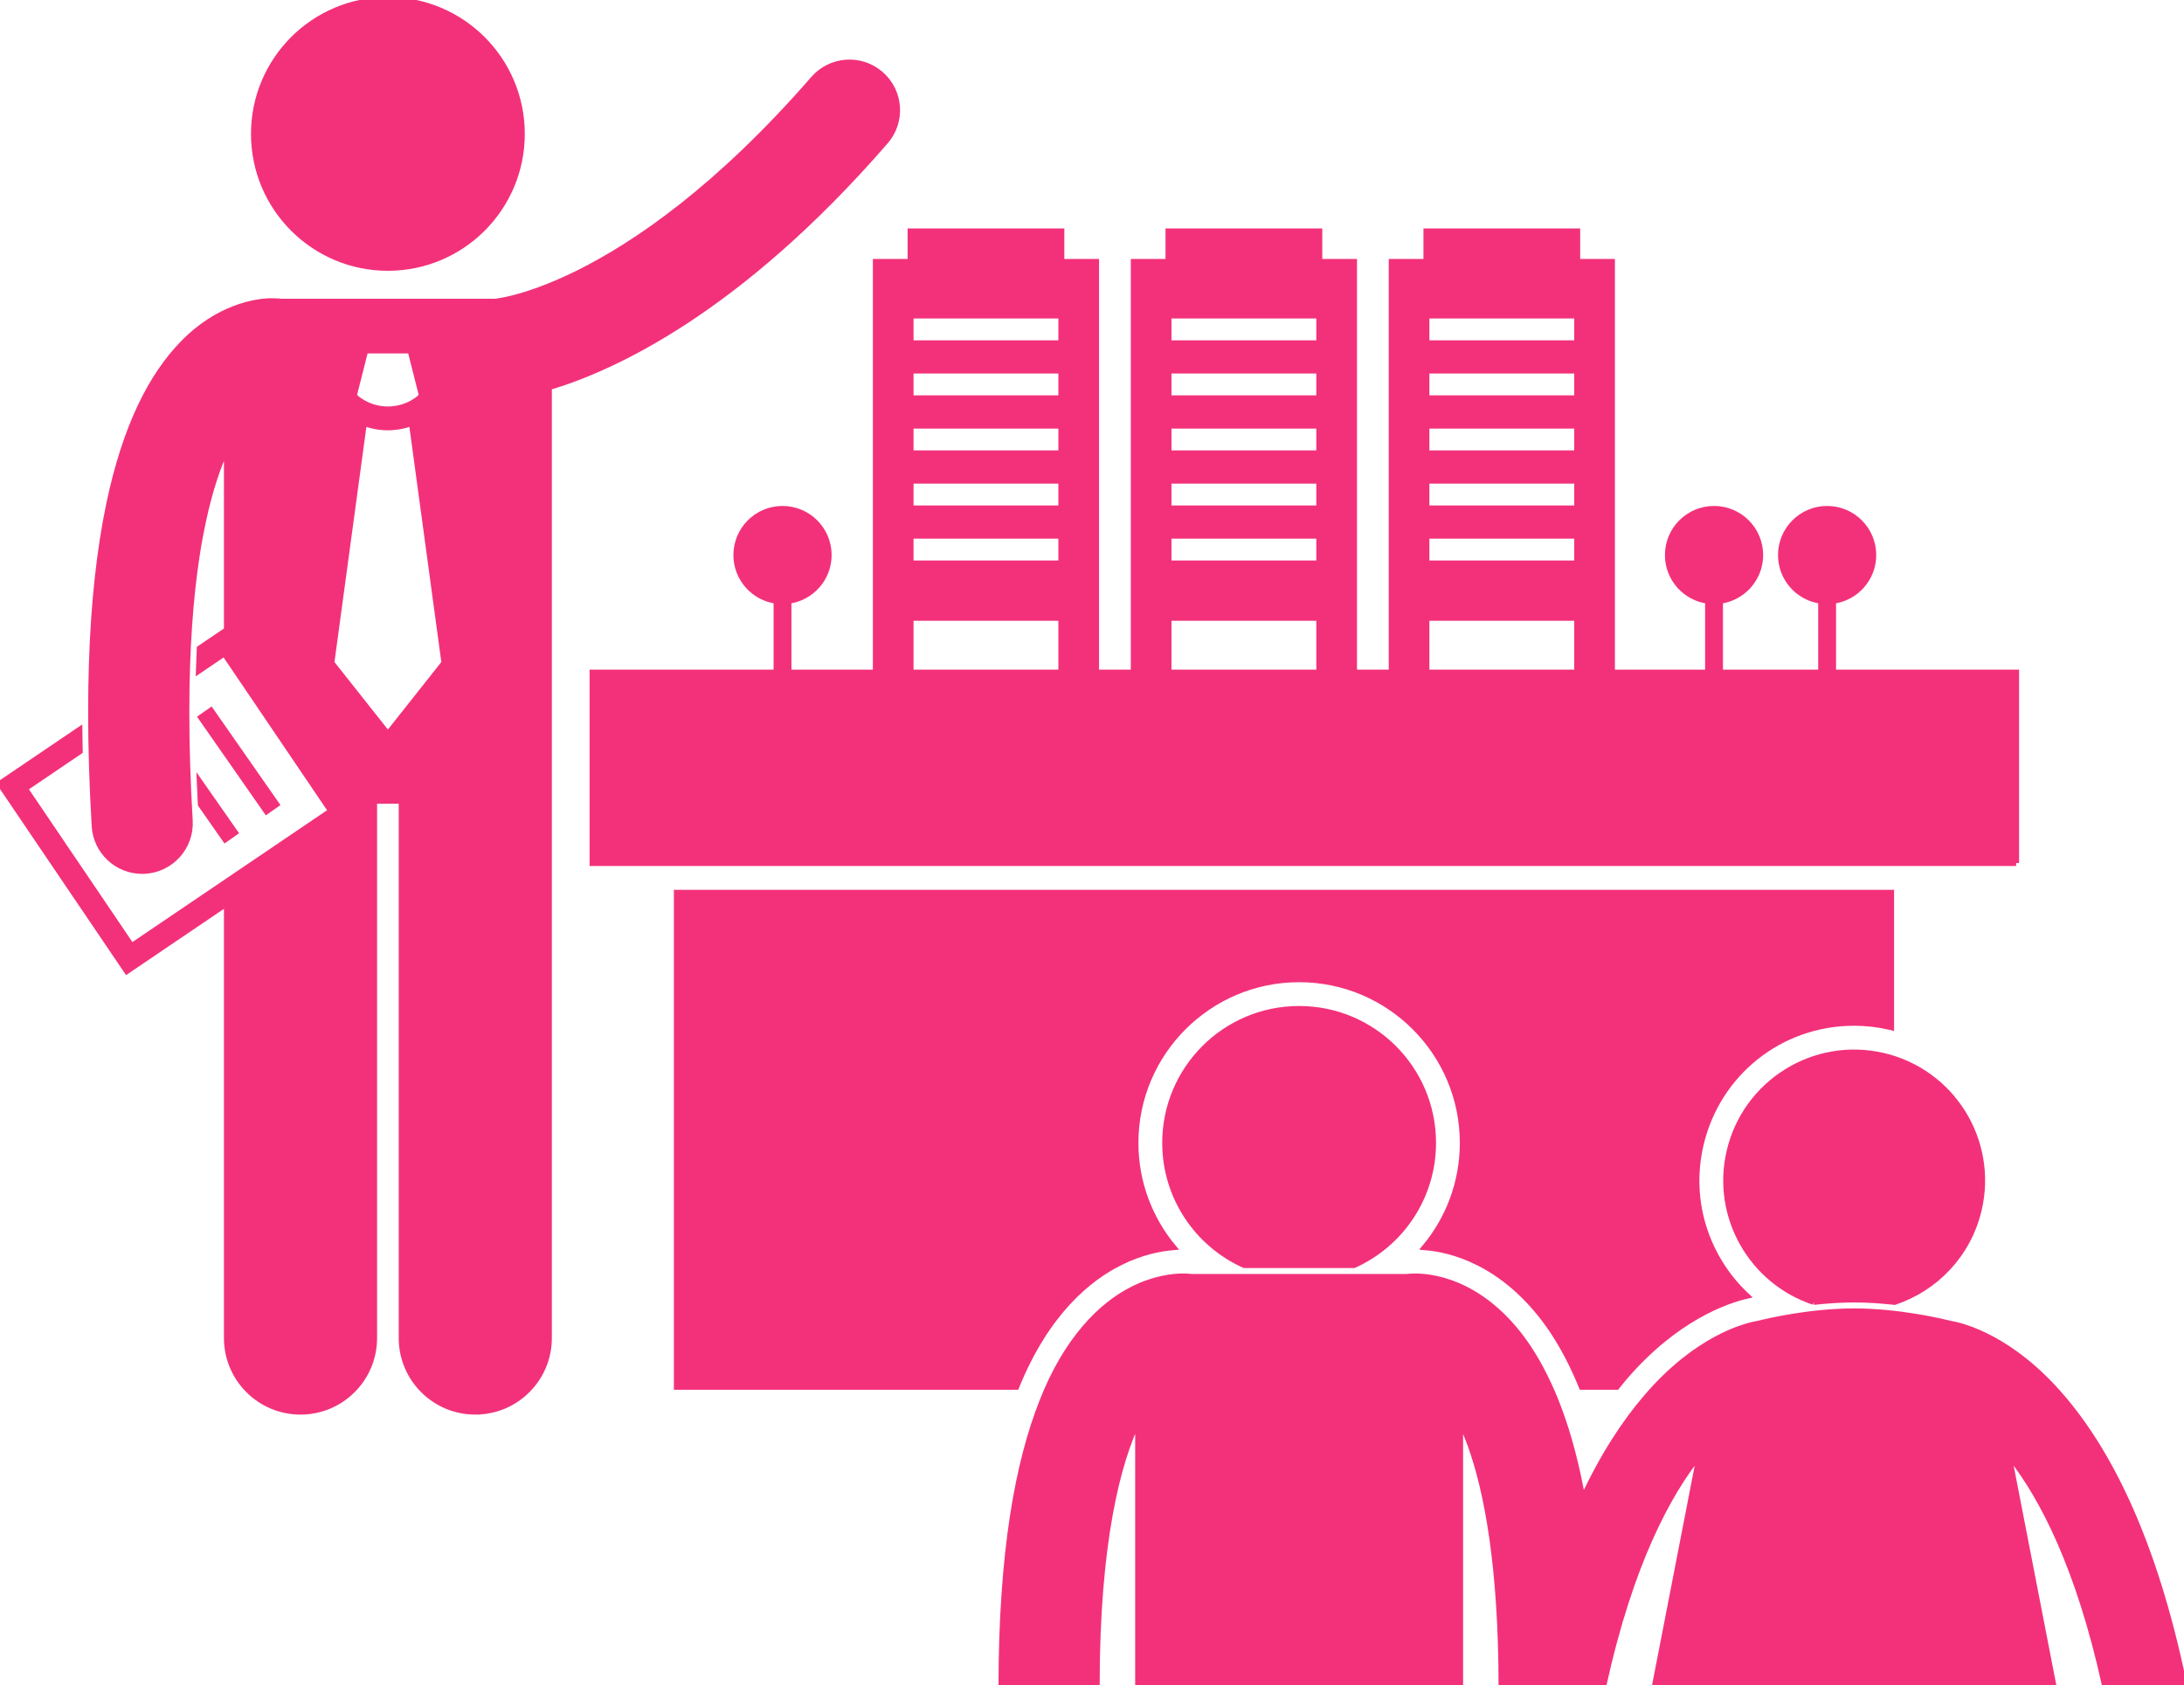 <svg width="366.924" height="283.148" xmlns="http://www.w3.org/2000/svg">

 <g>
  <title>background</title>
  <rect fill="none" id="canvas_background" height="402" width="582" y="-1" x="-1"/>
 </g>
 <g>
  <title fill="#f3317a" stroke="#f3317a">Layer 1</title>
  <path fill="#f3317a" stroke="#f3317a" id="svg_2" d="m188.139,212.138c3.543,-1.786 6.746,-2.395 8.947,-2.582c-3.949,-4.762 -6.326,-10.871 -6.326,-17.525c0,-15.164 12.336,-27.5 27.5,-27.5c15.164,0 27.498,12.336 27.498,27.5c0,6.655 -2.377,12.764 -6.326,17.526c2.221,0.189 5.418,0.801 8.971,2.593c4.793,2.395 9.154,6.435 12.605,11.673c1.783,2.724 3.355,5.797 4.744,9.188l5.861,0c0.395,-0.489 0.783,-0.994 1.188,-1.465c8.699,-10.187 17.336,-13.057 20.631,-13.82c-1.68,-1.573 -3.168,-3.371 -4.418,-5.378c-3.74,-6.01 -4.912,-13.115 -3.307,-20.009c2.81,-12.065 13.416,-20.49 25.787,-20.49c2.02,0 4.047,0.232 6.025,0.695c0.066,0.016 0.131,0.036 0.197,0.052l0,-22.585l-204,0l0,83l57.016,0c5.11,-12.616 12.264,-18.322 17.407,-20.873z"/>
  <path fill="#f3317a" stroke="#f3317a" id="svg_3" d="m338.717,145.011l0,-5l0,-27l-30.75,0l0,-12.072c3.807,-0.492 6.75,-3.738 6.75,-7.678c0,-4.28 -3.469,-7.75 -7.75,-7.75c-4.279,0 -7.75,3.47 -7.75,7.75c0,3.94 2.943,7.187 6.75,7.678l0,12.072l-17,0l0,-12.072c3.807,-0.492 6.75,-3.738 6.75,-7.678c0,-4.28 -3.469,-7.75 -7.75,-7.75c-4.279,0 -7.75,3.47 -7.75,7.75c0,3.94 2.943,7.187 6.75,7.678l0,12.072l-16.152,0l0,-69l-5.834,0l0,-5.125l-25.334,0l0,5.125l-5.832,0l0,69l-6.334,0l0,-69l-5.834,0l0,-5.125l-25.334,0l0,5.125l-5.832,0l0,69l-6.334,0l0,-69l-5.834,0l0,-5.125l-25.333,0l0,5.125l-5.834,0l0,69l-14.68,0l0,-12.072c3.807,-0.492 6.75,-3.738 6.75,-7.678c0,-4.28 -3.469,-7.75 -7.75,-7.75c-4.279,0 -7.75,3.47 -7.75,7.75c0,3.94 2.943,7.187 6.75,7.678l0,12.072l-30.915,0l0,27l0,5l239.166,0zm-99.07,-92l25.334,0l0,4.667l-25.334,0l0,-4.667zm0,9.25l25.334,0l0,4.667l-25.334,0l0,-4.667zm0,9.25l25.334,0l0,4.668l-25.334,0l0,-4.668zm0,9.251l25.334,0l0,4.667l-25.334,0l0,-4.667zm0,9.25l25.334,0l0,4.667l-25.334,0l0,-4.667zm0,13.791l25.334,0l0,9.208l-25.334,0l0,-9.208zm-43.334,-50.792l25.334,0l0,4.667l-25.334,0l0,-4.667zm0,9.25l25.334,0l0,4.667l-25.334,0l0,-4.667zm0,9.25l25.334,0l0,4.668l-25.334,0l0,-4.668zm0,9.251l25.334,0l0,4.667l-25.334,0l0,-4.667zm0,9.25l25.334,0l0,4.667l-25.334,0l0,-4.667zm0,13.791l25.334,0l0,9.208l-25.334,0l0,-9.208zm-43.333,-50.792l25.332,0l0,4.667l-25.332,0l0,-4.667zm0,9.25l25.332,0l0,4.667l-25.332,0l0,-4.667zm0,9.25l25.332,0l0,4.668l-25.332,0l0,-4.668zm0,9.251l25.332,0l0,4.667l-25.332,0l0,-4.667zm0,9.25l25.332,0l0,4.667l-25.332,0l0,-4.667zm0,13.791l25.332,0l0,9.208l-25.332,0l0,-9.208z"/>
  <path fill="#f3317a" stroke="#f3317a" id="svg_4" d="m79.85,237.183c6.828,0 12.365,-5.533 12.365,-12.363l0,-159.772c10.805,-3.214 31.869,-12.852 56.535,-41.286c2.9,-3.334 2.549,-8.386 -0.783,-11.286c-3.332,-2.9 -8.385,-2.549 -11.285,0.783c-16.143,18.545 -29.949,27.866 -39.426,32.59c-4.74,2.36 -8.404,3.571 -10.768,4.19c-1.182,0.309 -2.037,0.468 -2.539,0.549c-0.25,0.041 -0.412,0.06 -0.48,0.066c-0.008,0.001 -0.016,0.002 -0.02,0.002c-0.113,0.009 -0.223,0.029 -0.336,0.043l-35.834,0c-0.004,0 -0.006,-0.002 -0.01,-0.002l0,-0.002c-0.301,-0.038 -0.779,-0.08 -1.414,-0.08c-2.844,-0.078 -9.385,1.106 -15.197,7.188c-5.094,5.275 -9.52,13.597 -12.307,26.895c-0.404,1.936 -0.777,3.975 -1.109,6.128c-0.002,0.008 -0.002,0.017 -0.004,0.025c-1.219,7.913 -1.93,17.379 -1.93,28.788c0,5.855 0.186,12.224 0.594,19.159c0.248,4.25 3.774,7.531 7.98,7.531c0.156,0 0.314,-0.004 0.475,-0.014c4.41,-0.258 7.775,-4.045 7.518,-8.455c-0.393,-6.651 -0.568,-12.709 -0.566,-18.222c-0.002,-10.739 0.674,-19.409 1.742,-26.344c0.002,-0.01 0.004,-0.019 0.006,-0.029c0.313,-2.043 0.664,-3.918 1.037,-5.662c1.176,-5.487 2.605,-9.564 4.029,-12.553l0,30.814l-4.57,3.095c-0.059,1.218 -0.105,2.46 -0.143,3.721l4.289,-2.905l17.945,26.494l-33.533,22.711l-17.943,-26.495l9.225,-6.248c-0.027,-1.208 -0.047,-2.402 -0.061,-3.584l-13.332,9.031l21.311,31.463l16.812,-11.388l0,73.06c0,6.83 5.537,12.363 12.363,12.363c6.828,0 12.365,-5.533 12.365,-12.363l0,-90.271l4.635,0l0,90.271c0,6.83 5.537,12.364 12.364,12.364zm-18.483,-178.301l3.801,0l3.799,0l1.9,7.5l-0.289,0.456c-1.566,1.306 -3.484,1.96 -5.412,1.962c-1.928,-0.002 -3.844,-0.655 -5.408,-1.958l-0.291,-0.46l1.9,-7.5zm3.801,64.5l-9.5,-12l5.471,-40.321c1.297,0.486 2.662,0.74 4.027,0.739l0.002,0c0,0 0.004,0 0.006,0c1.363,0 2.725,-0.254 4.02,-0.74l5.475,40.322l-9.501,12z"/>
  <circle fill="#f3317a" stroke="#f3317a" id="svg_5" r="22.5" cy="22.5" cx="65.168"/>
  <rect fill="#f3317a" stroke="#f3317a" id="svg_6" y="118.23" x="39.154" width="2.001" transform="matrix(0.82,-0.572,0.572,0.82,-65.94,45.992) " height="19.211"/>
  <path fill="#f3317a" stroke="#f3317a" id="svg_7" d="m39.475,139.888l-5.912,-8.464c0.051,1.233 0.109,2.48 0.174,3.74l4.098,5.868l1.64,-1.144z"/>
  <path fill="#f3317a" stroke="#f3317a" id="svg_8" d="m209.064,212.564l18.391,0c7.84,-3.517 13.305,-11.385 13.305,-20.534c0,-12.427 -10.072,-22.5 -22.5,-22.5c-12.426,0 -22.5,10.073 -22.5,22.5c0,9.15 5.465,17.018 13.304,20.534z"/>
  <path fill="#f3317a" stroke="#f3317a" id="svg_9" d="m304.738,218.747c2.127,-0.236 4.424,-0.399 6.768,-0.407c2.352,0.008 4.654,0.171 6.785,0.409c6.854,-2.286 12.397,-7.971 14.154,-15.524c2.691,-11.562 -4.498,-23.117 -16.059,-25.811c-11.563,-2.691 -23.117,4.5 -25.811,16.061c-2.542,10.915 3.728,21.821 14.163,25.272z"/>
  <path fill="#f3317a" stroke="#f3317a" id="svg_10" d="m265.883,251.962c-2.045,-11.559 -5.254,-19.589 -9.051,-25.39c-3.285,-4.987 -7.129,-8.184 -10.678,-9.957c-3.549,-1.789 -6.662,-2.144 -8.436,-2.137c-0.641,0 -1.127,0.043 -1.443,0.084l-36.027,0c-0.314,-0.039 -0.803,-0.085 -1.449,-0.085c-1.773,-0.005 -4.889,0.351 -8.436,2.139c-5.379,2.667 -11.178,8.502 -15.234,18.84c-4.086,10.325 -6.834,25.234 -6.877,47.692l15.998,0c0.002,-23.993 3.512,-37.504 6.965,-44.567l0,44.567l54.092,0l0,-44.521c0.592,1.216 1.189,2.61 1.779,4.237c2.803,7.765 5.158,20.482 5.178,40.283l17.123,0c4.502,-20.434 10.836,-32.2 16.223,-38.856l-7.549,38.856l66.902,0l-7.545,-38.83c0.158,0.195 0.315,0.375 0.475,0.579c5.277,6.745 11.377,18.419 15.744,38.251l13.287,0c-5.076,-24.756 -12.904,-39.497 -20.496,-48.346c-8.435,-9.876 -16.553,-12.015 -18.721,-12.362c-1.863,-0.461 -8.73,-2.076 -16.195,-2.1c-7.467,0.023 -14.334,1.639 -16.197,2.1c-2.168,0.348 -10.283,2.486 -18.719,12.362c-3.627,4.227 -7.305,9.801 -10.713,17.161z"/>
 </g>
</svg>